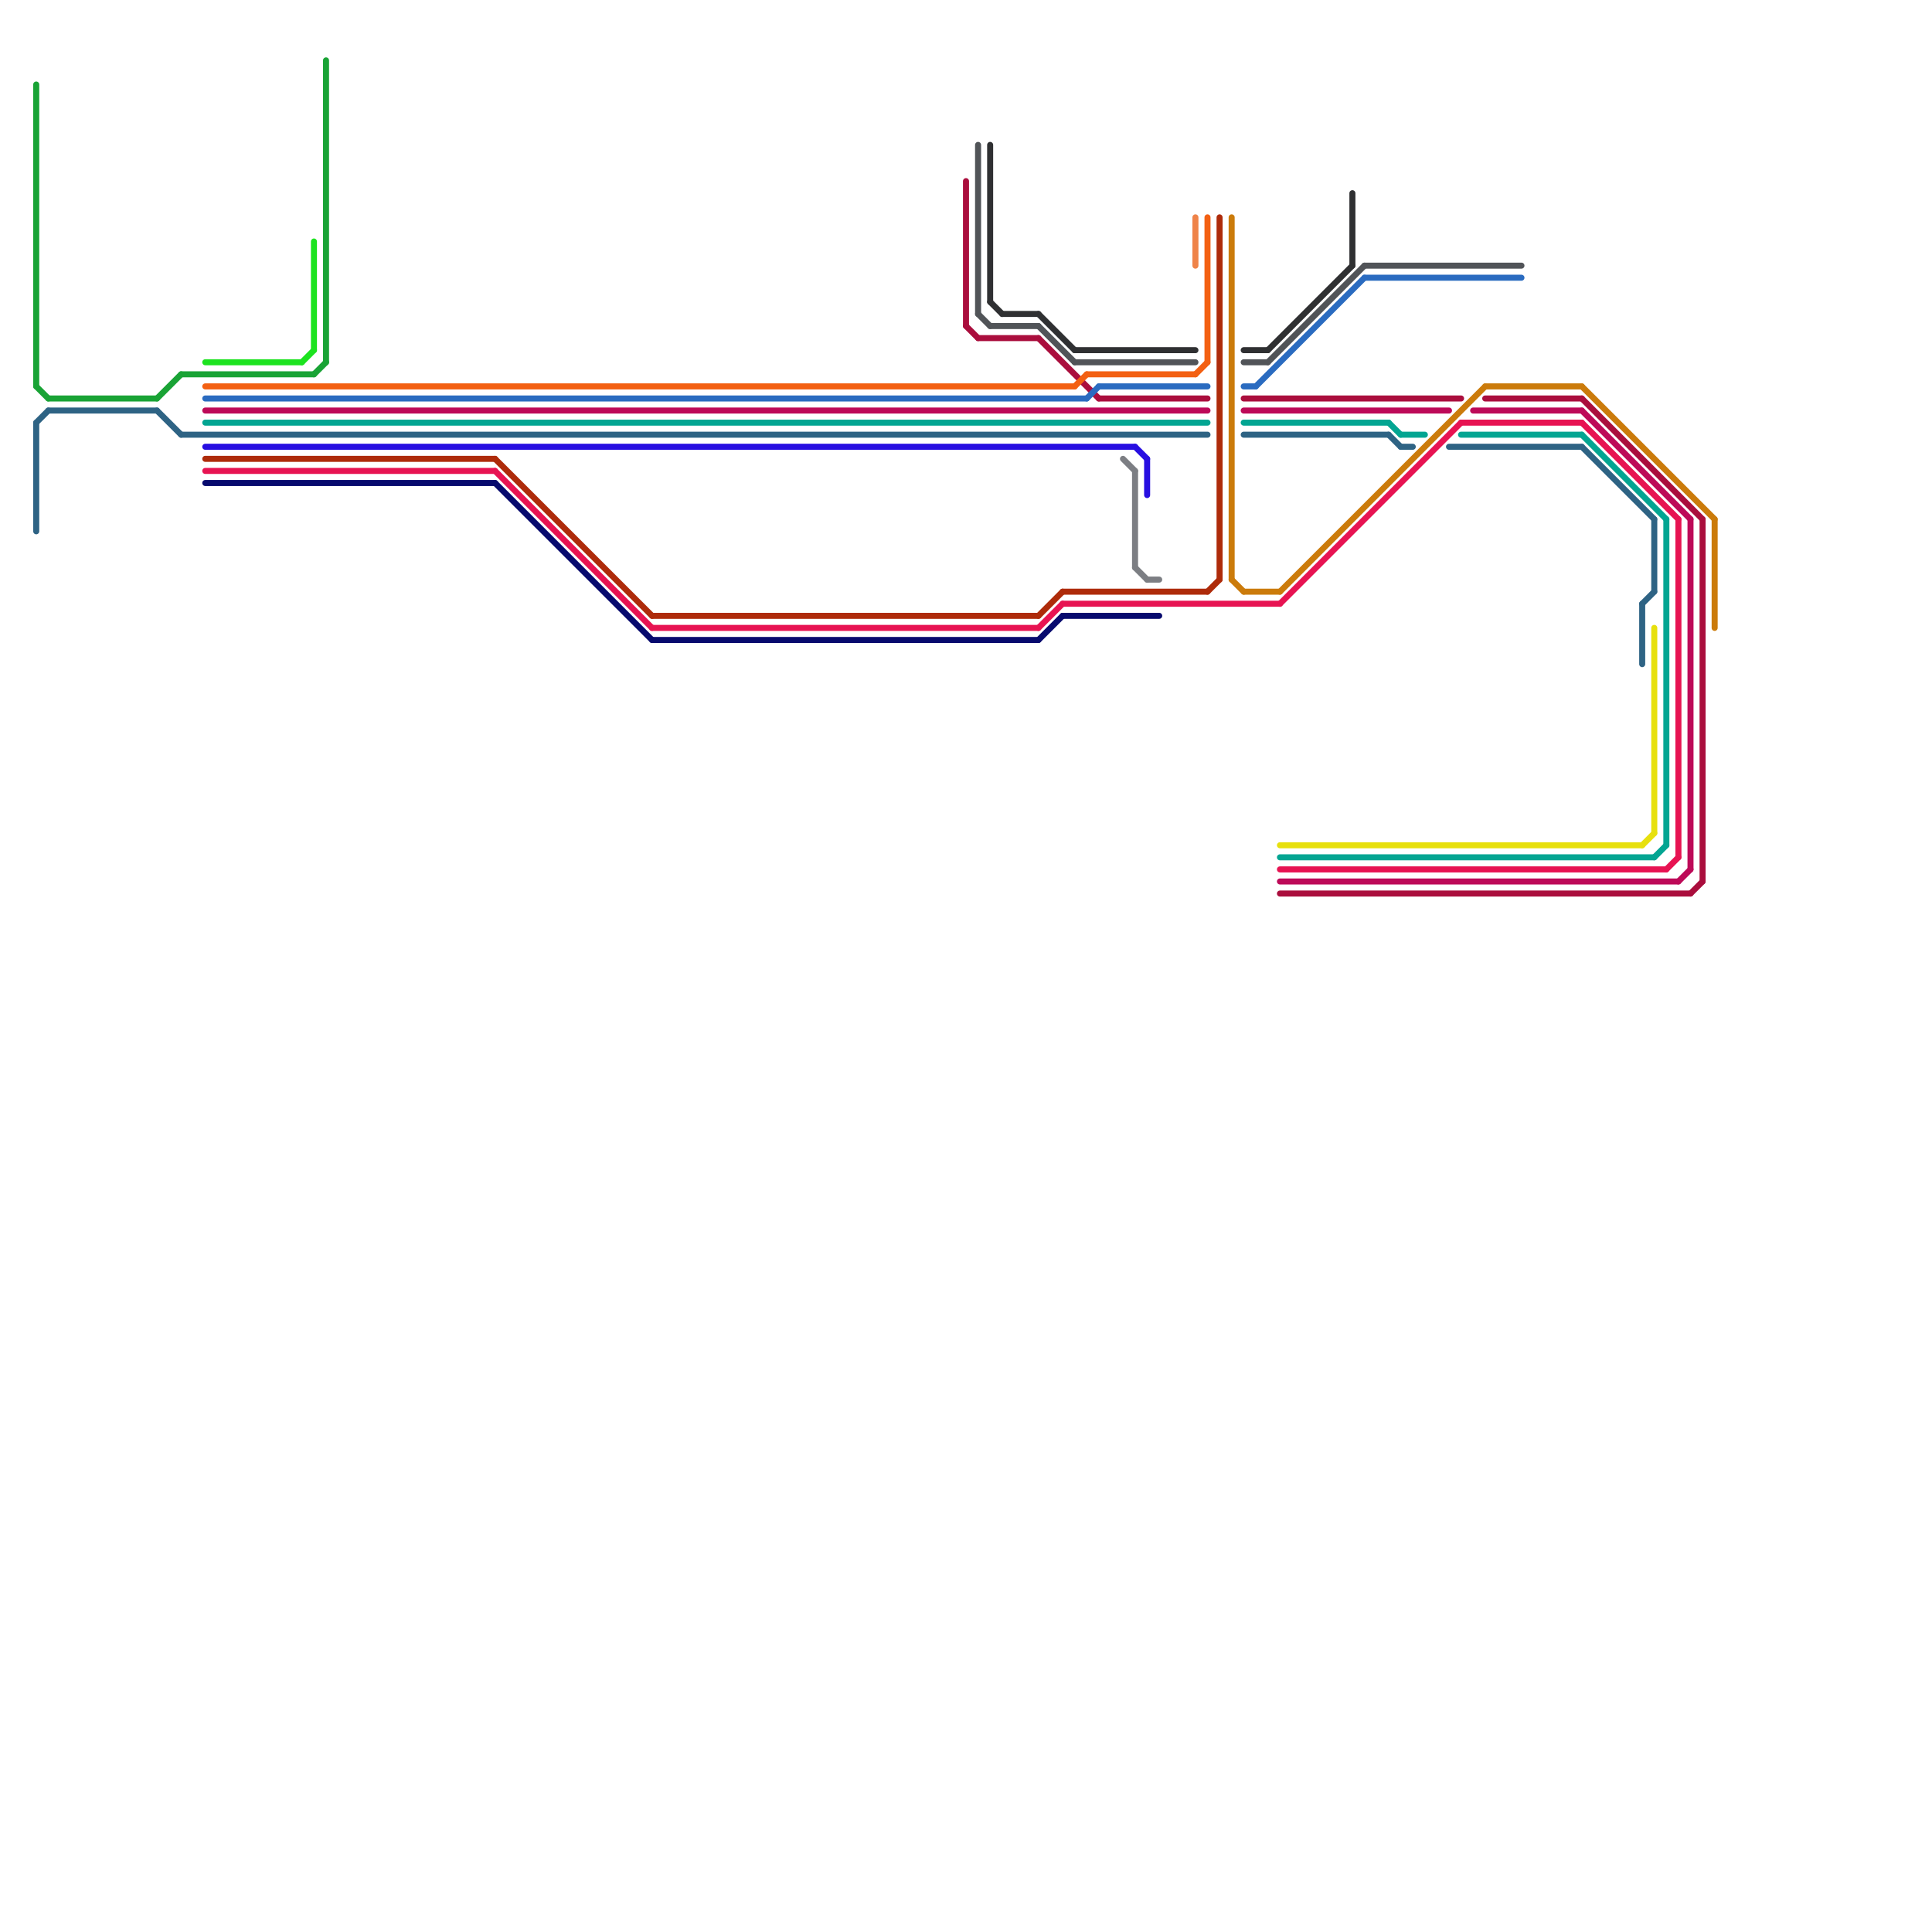
<svg version="1.1" xmlns="http://www.w3.org/2000/svg" viewBox="0 0 160 160">
<style>text { font: 1px Helvetica; font-weight: 600; white-space: pre; dominant-baseline: central; } line { stroke-width: 0.5; fill: none; stroke-linecap: round; stroke-linejoin: round; } .c0 { stroke: #515458 } .c1 { stroke: #e71352 } .c2 { stroke: #bd0a58 } .c3 { stroke: #aa0e3d } .c4 { stroke: #03a592 } .c5 { stroke: #e7e00d } .c6 { stroke: #2e6384 } .c7 { stroke: #cb7b0b } .c8 { stroke: #2a6bc0 } .c9 { stroke: #2f3032 } .c10 { stroke: #270ee1 } .c11 { stroke: #ae2b0a } .c12 { stroke: #f36012 } .c13 { stroke: #7c7e83 } .c14 { stroke: #070a6e } .c15 { stroke: #19a335 } .c16 { stroke: #1ce31f } .c17 { stroke: #ef8349 } .w3 { stroke-width: .5; }</style><defs><g id="cmd-19a335"><circle r="0.5" fill="#19a335"/><circle r="0.25" fill="#fff"/></g><g id="cmd-2e6384"><circle r="0.5" fill="#2e6384"/><circle r="0.25" fill="#fff"/></g><g id="cmd-1ce31f"><circle r="0.5" fill="#1ce31f"/><circle r="0.25" fill="#fff"/></g><g id="cmd-f36012"><circle r="0.5" fill="#f36012"/><circle r="0.25" fill="#fff"/></g><g id="cmd-2a6bc0"><circle r="0.5" fill="#2a6bc0"/><circle r="0.25" fill="#fff"/></g><g id="cmd-bd0a58"><circle r="0.5" fill="#bd0a58"/><circle r="0.25" fill="#fff"/></g><g id="cmd-03a592"><circle r="0.5" fill="#03a592"/><circle r="0.25" fill="#fff"/></g><g id="cmd-270ee1"><circle r="0.5" fill="#270ee1"/><circle r="0.25" fill="#fff"/></g><g id="cmd-ae2b0a"><circle r="0.5" fill="#ae2b0a"/><circle r="0.25" fill="#fff"/></g><g id="cmd-e71352"><circle r="0.5" fill="#e71352"/><circle r="0.25" fill="#fff"/></g><g id="cmd-070a6e"><circle r="0.5" fill="#070a6e"/><circle r="0.25" fill="#fff"/></g><g id="cmd-aa0e3d"><circle r="0.5" fill="#aa0e3d"/><circle r="0.25" fill="#fff"/></g><g id="cmd-515458"><circle r="0.5" fill="#515458"/><circle r="0.25" fill="#fff"/></g><g id="cmd-2f3032"><circle r="0.5" fill="#2f3032"/><circle r="0.25" fill="#fff"/></g><g id="cmd-7c7e83"><circle r="0.5" fill="#7c7e83"/><circle r="0.25" fill="#fff"/></g><g id="cmd-ef8349"><circle r="0.5" fill="#ef8349"/><circle r="0.25" fill="#fff"/></g><g id="cmd-cb7b0b"><circle r="0.5" fill="#cb7b0b"/><circle r="0.25" fill="#fff"/></g><g id="cmd-e7e00d"><circle r="0.5" fill="#e7e00d"/><circle r="0.25" fill="#fff"/></g></defs><line class="c0 " x1="81" y1="12" x2="81" y2="26"/><line class="c0 " x1="81" y1="26" x2="82" y2="27"/><line class="c0 " x1="113" y1="22" x2="126" y2="22"/><line class="c0 " x1="82" y1="27" x2="86" y2="27"/><line class="c0 " x1="105" y1="30" x2="113" y2="22"/><line class="c0 " x1="103" y1="30" x2="105" y2="30"/><line class="c0 " x1="89" y1="30" x2="99" y2="30"/><line class="c0 " x1="86" y1="27" x2="89" y2="30"/><line class="c1 " x1="54" y1="52" x2="86" y2="52"/><line class="c1 " x1="139" y1="43" x2="139" y2="71"/><line class="c1 " x1="106" y1="72" x2="138" y2="72"/><line class="c1 " x1="86" y1="52" x2="88" y2="50"/><line class="c1 " x1="138" y1="72" x2="139" y2="71"/><line class="c1 " x1="121" y1="35" x2="131" y2="35"/><line class="c1 " x1="17" y1="39" x2="41" y2="39"/><line class="c1 " x1="131" y1="35" x2="139" y2="43"/><line class="c1 " x1="106" y1="50" x2="121" y2="35"/><line class="c1 " x1="88" y1="50" x2="106" y2="50"/><line class="c1 " x1="41" y1="39" x2="54" y2="52"/><line class="c2 " x1="139" y1="73" x2="140" y2="72"/><line class="c2 " x1="106" y1="73" x2="139" y2="73"/><line class="c2 " x1="140" y1="43" x2="140" y2="72"/><line class="c2 " x1="17" y1="34" x2="100" y2="34"/><line class="c2 " x1="131" y1="34" x2="140" y2="43"/><line class="c2 " x1="122" y1="34" x2="131" y2="34"/><line class="c2 " x1="103" y1="34" x2="120" y2="34"/><line class="c3 " x1="86" y1="28" x2="91" y2="33"/><line class="c3 " x1="131" y1="33" x2="141" y2="43"/><line class="c3 " x1="80" y1="15" x2="80" y2="27"/><line class="c3 " x1="91" y1="33" x2="100" y2="33"/><line class="c3 " x1="123" y1="33" x2="131" y2="33"/><line class="c3 " x1="106" y1="74" x2="140" y2="74"/><line class="c3 " x1="80" y1="27" x2="81" y2="28"/><line class="c3 " x1="103" y1="33" x2="121" y2="33"/><line class="c3 " x1="141" y1="43" x2="141" y2="73"/><line class="c3 " x1="81" y1="28" x2="86" y2="28"/><line class="c3 " x1="140" y1="74" x2="141" y2="73"/><line class="c4 " x1="106" y1="71" x2="137" y2="71"/><line class="c4 " x1="131" y1="36" x2="138" y2="43"/><line class="c4 " x1="115" y1="35" x2="116" y2="36"/><line class="c4 " x1="137" y1="71" x2="138" y2="70"/><line class="c4 " x1="17" y1="35" x2="100" y2="35"/><line class="c4 " x1="138" y1="43" x2="138" y2="70"/><line class="c4 " x1="116" y1="36" x2="118" y2="36"/><line class="c4 " x1="121" y1="36" x2="131" y2="36"/><line class="c4 " x1="103" y1="35" x2="115" y2="35"/><line class="c5 " x1="106" y1="70" x2="136" y2="70"/><line class="c5 " x1="137" y1="52" x2="137" y2="69"/><line class="c5 " x1="136" y1="70" x2="137" y2="69"/><line class="c6 " x1="120" y1="37" x2="131" y2="37"/><line class="c6 " x1="13" y1="34" x2="15" y2="36"/><line class="c6 " x1="137" y1="43" x2="137" y2="49"/><line class="c6 " x1="131" y1="37" x2="137" y2="43"/><line class="c6 " x1="4" y1="34" x2="13" y2="34"/><line class="c6 " x1="15" y1="36" x2="100" y2="36"/><line class="c6 " x1="3" y1="35" x2="3" y2="44"/><line class="c6 " x1="136" y1="50" x2="137" y2="49"/><line class="c6 " x1="136" y1="50" x2="136" y2="55"/><line class="c6 " x1="103" y1="36" x2="115" y2="36"/><line class="c6 " x1="115" y1="36" x2="116" y2="37"/><line class="c6 " x1="116" y1="37" x2="117" y2="37"/><line class="c6 " x1="3" y1="35" x2="4" y2="34"/><line class="c7 " x1="131" y1="32" x2="142" y2="43"/><line class="c7 " x1="142" y1="43" x2="142" y2="52"/><line class="c7 " x1="123" y1="32" x2="131" y2="32"/><line class="c7 " x1="106" y1="49" x2="123" y2="32"/><line class="c7 " x1="103" y1="49" x2="106" y2="49"/><line class="c7 " x1="102" y1="18" x2="102" y2="48"/><line class="c7 " x1="102" y1="48" x2="103" y2="49"/><line class="c8 " x1="91" y1="32" x2="100" y2="32"/><line class="c8 " x1="113" y1="23" x2="126" y2="23"/><line class="c8 " x1="104" y1="32" x2="113" y2="23"/><line class="c8 " x1="17" y1="33" x2="90" y2="33"/><line class="c8 " x1="103" y1="32" x2="104" y2="32"/><line class="c8 " x1="90" y1="33" x2="91" y2="32"/><line class="c9 " x1="112" y1="16" x2="112" y2="22"/><line class="c9 " x1="83" y1="26" x2="86" y2="26"/><line class="c9 " x1="82" y1="12" x2="82" y2="25"/><line class="c9 " x1="86" y1="26" x2="89" y2="29"/><line class="c9 " x1="105" y1="29" x2="112" y2="22"/><line class="c9 " x1="89" y1="29" x2="99" y2="29"/><line class="c9 " x1="103" y1="29" x2="105" y2="29"/><line class="c9 " x1="82" y1="25" x2="83" y2="26"/><line class="c10 " x1="94" y1="37" x2="95" y2="38"/><line class="c10 " x1="95" y1="38" x2="95" y2="41"/><line class="c10 " x1="17" y1="37" x2="94" y2="37"/><line class="c11 " x1="54" y1="51" x2="86" y2="51"/><line class="c11 " x1="88" y1="49" x2="100" y2="49"/><line class="c11 " x1="86" y1="51" x2="88" y2="49"/><line class="c11 " x1="41" y1="38" x2="54" y2="51"/><line class="c11 " x1="17" y1="38" x2="41" y2="38"/><line class="c11 " x1="101" y1="18" x2="101" y2="48"/><line class="c11 " x1="100" y1="49" x2="101" y2="48"/><line class="c12 " x1="99" y1="31" x2="100" y2="30"/><line class="c12 " x1="89" y1="32" x2="90" y2="31"/><line class="c12 " x1="17" y1="32" x2="89" y2="32"/><line class="c12 " x1="90" y1="31" x2="99" y2="31"/><line class="c12 " x1="100" y1="18" x2="100" y2="30"/><line class="c13 " x1="95" y1="48" x2="96" y2="48"/><line class="c13 " x1="94" y1="47" x2="95" y2="48"/><line class="c13 " x1="94" y1="39" x2="94" y2="47"/><line class="c13 " x1="93" y1="38" x2="94" y2="39"/><line class="c14 " x1="54" y1="53" x2="86" y2="53"/><line class="c14 " x1="86" y1="53" x2="88" y2="51"/><line class="c14 " x1="88" y1="51" x2="96" y2="51"/><line class="c14 " x1="41" y1="40" x2="54" y2="53"/><line class="c14 " x1="17" y1="40" x2="41" y2="40"/><line class="c15 " x1="27" y1="5" x2="27" y2="30"/><line class="c15 " x1="3" y1="32" x2="4" y2="33"/><line class="c15 " x1="13" y1="33" x2="15" y2="31"/><line class="c15 " x1="26" y1="31" x2="27" y2="30"/><line class="c15 " x1="4" y1="33" x2="13" y2="33"/><line class="c15 " x1="3" y1="7" x2="3" y2="32"/><line class="c15 " x1="15" y1="31" x2="26" y2="31"/><line class="c16 " x1="17" y1="30" x2="25" y2="30"/><line class="c16 " x1="25" y1="30" x2="26" y2="29"/><line class="c16 " x1="26" y1="20" x2="26" y2="29"/><line class="c17 " x1="99" y1="18" x2="99" y2="22"/>
</svg>
